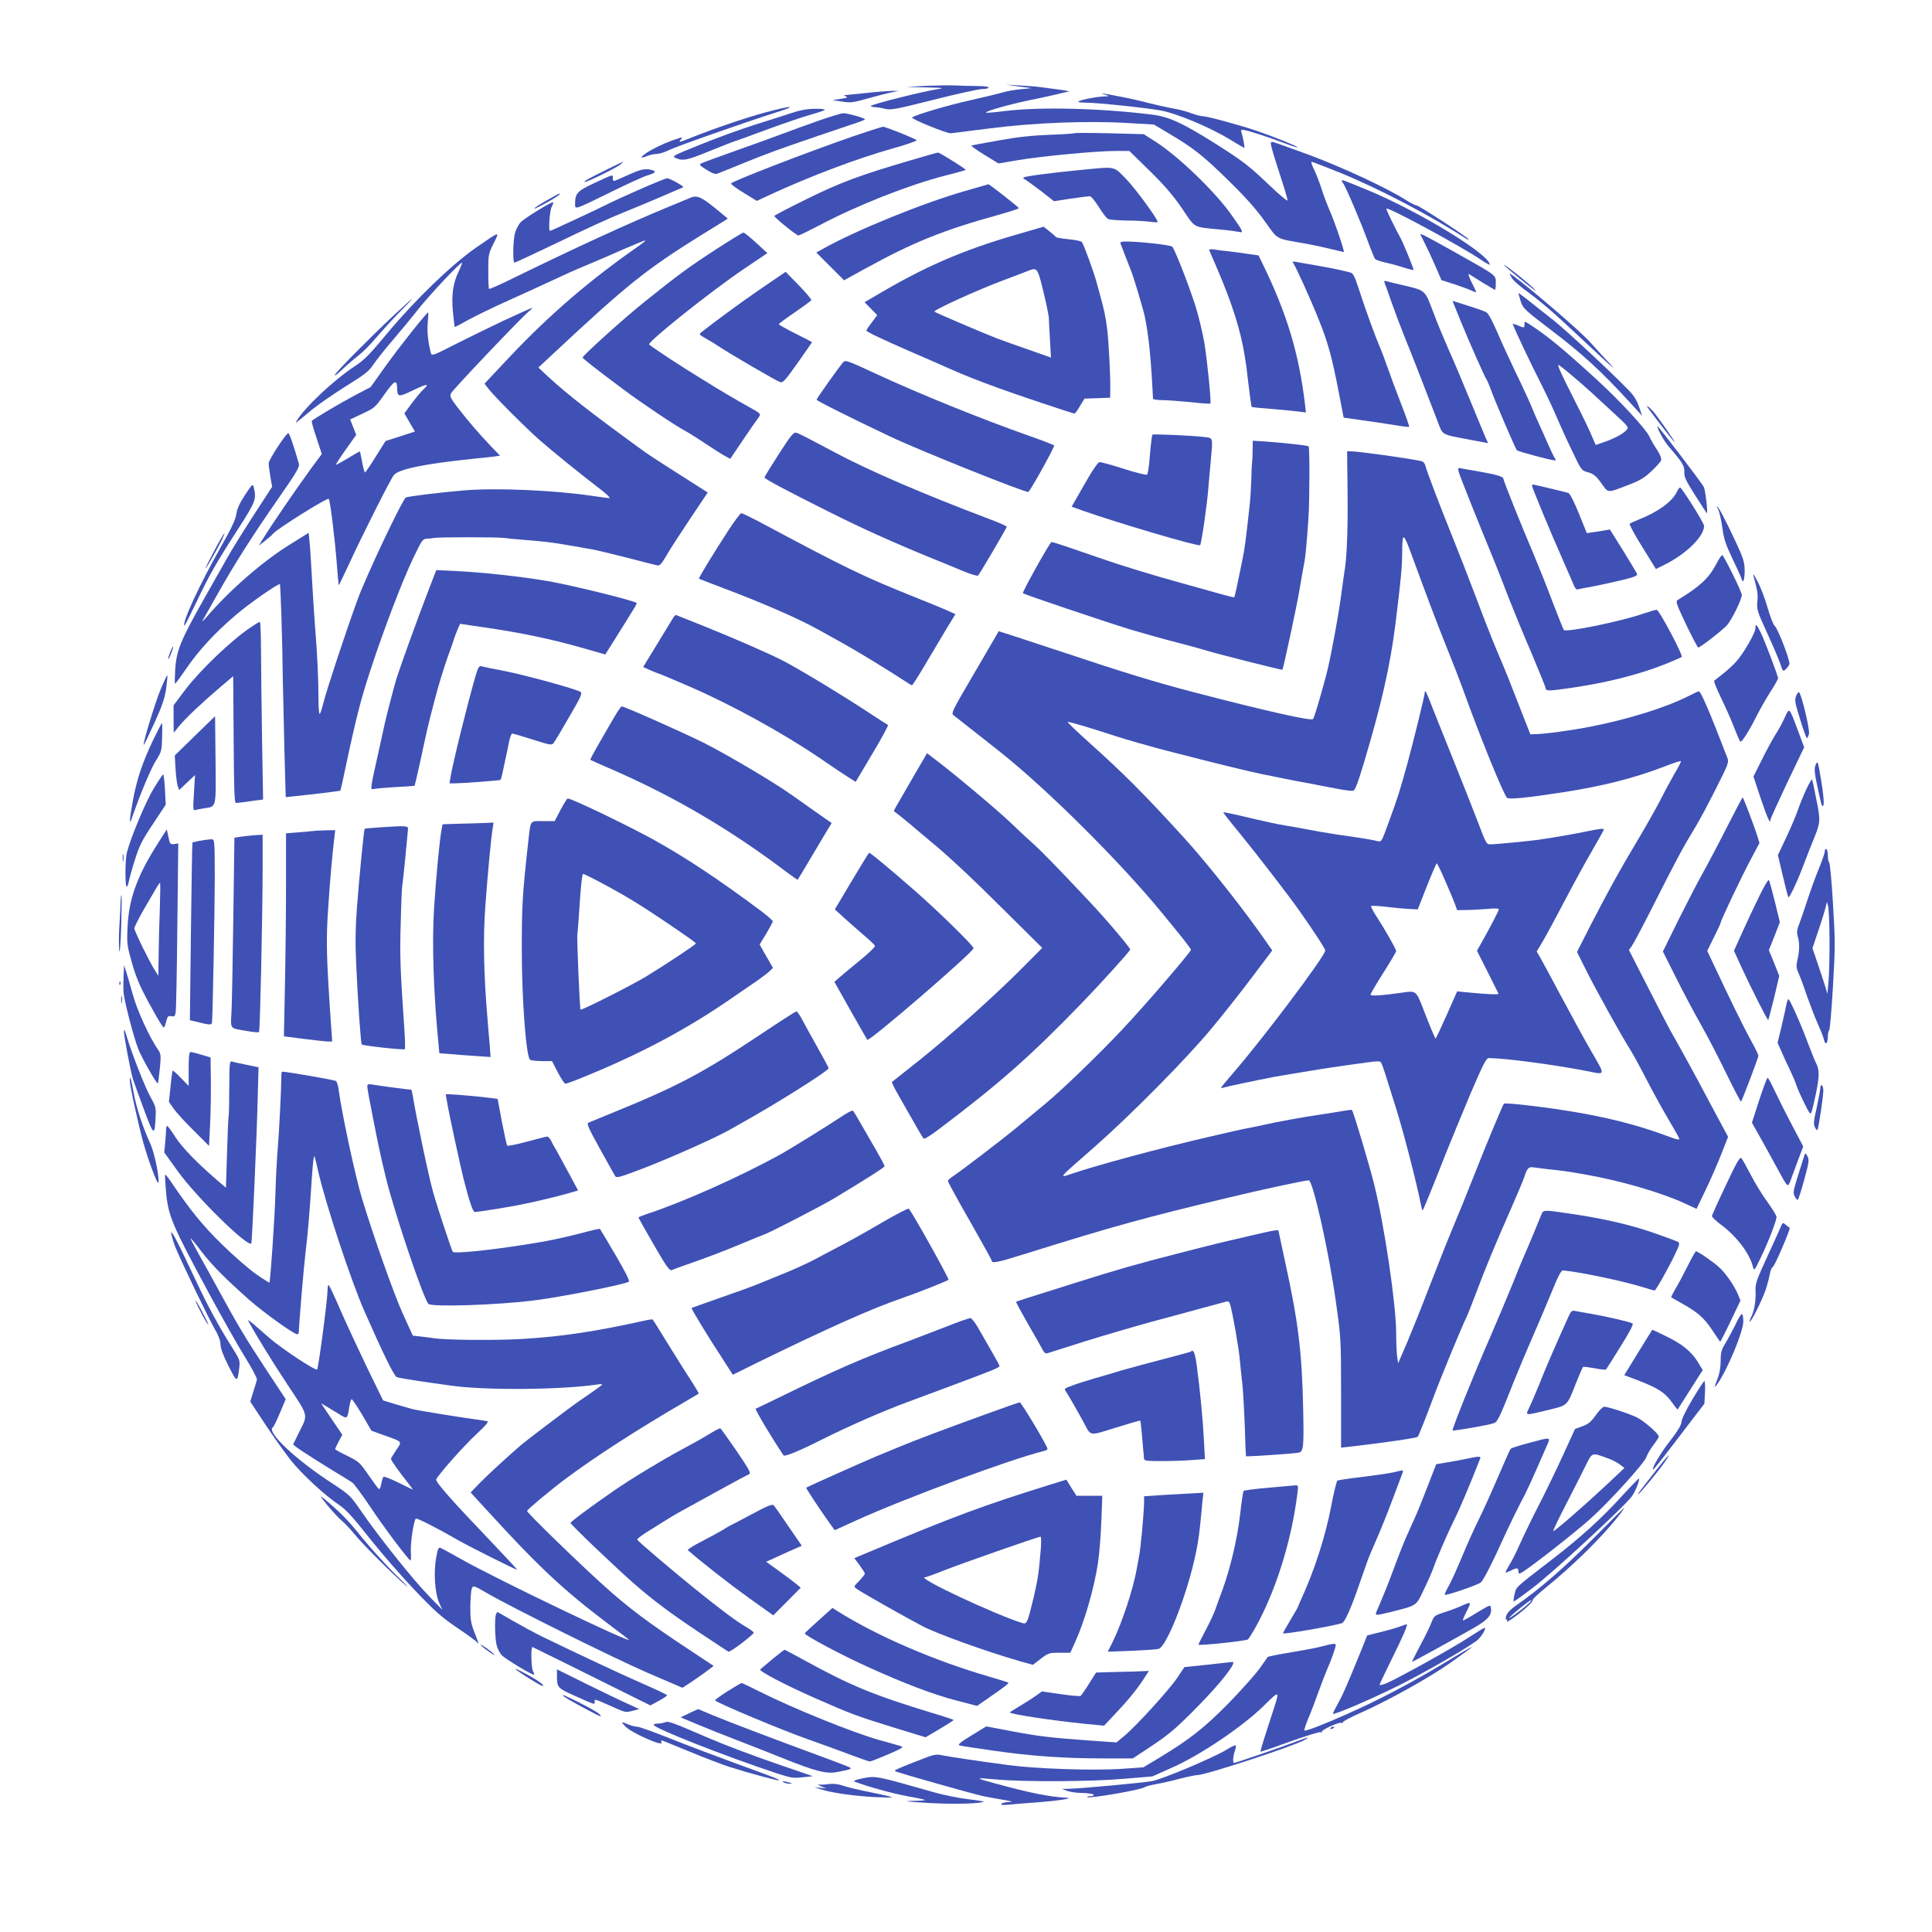 <?xml version="1.0" standalone="no"?>
<!DOCTYPE svg PUBLIC "-//W3C//DTD SVG 20010904//EN"
 "http://www.w3.org/TR/2001/REC-SVG-20010904/DTD/svg10.dtd">
<svg version="1.0" xmlns="http://www.w3.org/2000/svg"
 width="1280pt" height="1280pt" viewBox="0 0 1280 1280"
 preserveAspectRatio="xMidYMid meet">
<g transform="translate(0,1280) scale(0.1,-0.1)"
fill="#3f51b5" stroke="none">
<path d="M6130 12231 l-125 -7 130 -3 c122 -3 126 -4 70 -13 -93 -14 -435
-100 -435 -110 0 -4 12 -8 26 -8 14 0 44 -5 67 -11 39 -9 69 -4 322 60 154 39
299 71 323 71 23 0 42 5 42 10 0 6 -31 10 -73 10 -41 0 -107 2 -148 4 -41 2
-130 0 -199 -3z"/>
<path d="M6750 12227 l85 -11 -70 -7 c-38 -3 -95 -13 -125 -22 -30 -9 -127
-32 -215 -52 -144 -32 -351 -93 -382 -113 -13 -8 231 -108 257 -105 8 1 123
15 255 32 294 38 650 52 915 36 l175 -10 97 -58 c164 -97 225 -145 390 -306
113 -110 184 -189 244 -272 96 -133 66 -116 279 -154 50 -9 124 -25 167 -36
42 -10 79 -19 81 -19 8 0 -65 214 -97 283 -14 33 -37 93 -50 135 -14 43 -36
100 -49 127 -14 28 -22 51 -18 53 4 1 90 -32 191 -73 257 -105 600 -285 828
-433 12 -8 22 -11 22 -8 0 10 -331 226 -347 226 -8 0 -39 16 -69 35 -122 78
-416 215 -641 299 -128 47 -237 86 -243 86 -20 0 -19 -4 81 -314 10 -33 19
-66 19 -74 0 -7 -53 37 -117 98 -144 137 -177 162 -373 286 -206 129 -295 170
-402 184 -343 43 -742 53 -975 25 -69 -9 -128 -14 -130 -11 -9 8 149 53 282
81 72 14 155 33 185 40 30 8 66 16 80 18 14 1 -20 8 -75 15 -55 7 -113 15
-130 17 -16 2 -70 6 -120 9 l-90 5 85 -12z"/>
<path d="M5740 12184 c-69 -7 -132 -13 -140 -14 -10 -1 -9 -4 5 -9 15 -6 6
-10 -35 -16 l-55 -8 64 -10 c58 -9 73 -7 175 22 61 17 131 35 156 40 l45 9
-45 0 c-25 -1 -101 -6 -170 -14z"/>
<path d="M7325 12171 c28 -8 27 -9 -15 -10 -53 -3 -155 -23 -166 -34 -4 -4 17
-7 47 -7 78 0 421 -36 509 -54 101 -20 316 -110 440 -185 55 -34 102 -61 104
-61 5 0 -11 80 -19 103 -5 12 -2 17 8 17 22 0 161 -45 270 -86 49 -19 92 -33
94 -30 5 4 -146 66 -262 106 -106 37 -336 100 -366 100 -13 0 -47 9 -74 19
-28 11 -80 25 -115 31 -36 6 -135 28 -220 50 -132 32 -329 67 -235 41z"/>
<path d="M5070 12055 c-123 -33 -332 -104 -483 -164 -90 -36 -94 -37 -76 -15
12 15 11 16 -11 9 -63 -19 -130 -48 -184 -78 -68 -38 -89 -66 -32 -42 19 8 49
15 66 15 17 0 53 11 81 25 47 24 494 181 698 246 164 51 127 54 -59 4z"/>
<path d="M5240 12050 c-47 -16 -152 -49 -235 -75 -82 -26 -242 -83 -353 -128
-196 -79 -203 -82 -175 -94 48 -21 75 -15 224 46 79 32 155 62 169 66 14 4
113 40 220 80 107 39 233 82 280 95 47 13 89 27 95 32 5 4 -25 8 -65 7 -54 0
-99 -9 -160 -29z"/>
<path d="M5425 12001 c-77 -27 -187 -67 -245 -89 -58 -22 -197 -72 -310 -112
-113 -40 -213 -77 -223 -82 -16 -8 -12 -14 34 -43 39 -24 58 -31 73 -25 12 4
104 42 206 83 154 63 295 112 738 261 17 6 32 13 32 16 0 8 -116 40 -142 40
-13 0 -86 -22 -163 -49z"/>
<path d="M5650 11896 c-313 -108 -803 -298 -807 -312 -1 -5 37 -33 85 -62 l86
-53 86 40 c268 124 575 240 816 308 91 25 161 50 157 54 -13 12 -204 89 -222
89 -9 0 -99 -29 -201 -64z"/>
<path d="M7120 11918 c-3 -3 -77 -8 -166 -11 -113 -4 -213 -15 -335 -37 -96
-17 -178 -32 -183 -34 -6 -1 33 -29 85 -61 l94 -58 130 22 c152 26 521 61 649
61 l88 0 135 -132 c101 -99 155 -163 215 -250 89 -132 69 -121 246 -138 57 -5
115 -13 129 -16 35 -9 31 1 -48 112 -106 151 -347 384 -497 481 l-84 54 -226
6 c-125 3 -229 3 -232 1z"/>
<path d="M6040 11740 c-347 -102 -468 -147 -692 -257 -120 -59 -218 -110 -218
-114 0 -10 147 -129 159 -129 7 0 72 32 145 70 248 131 588 265 826 326 74 19
136 36 138 38 4 5 -173 116 -184 115 -5 0 -83 -22 -174 -49z"/>
<path d="M4025 11679 c-123 -60 -158 -80 -152 -85 6 -6 207 92 237 116 35 28
28 25 -85 -31z"/>
<path d="M7160 11674 c-181 -17 -372 -42 -379 -50 -3 -4 0 -9 7 -11 7 -3 53
-37 104 -75 l91 -71 111 17 c61 9 118 16 126 16 9 0 35 -32 59 -70 24 -39 51
-75 61 -80 10 -6 65 -10 122 -11 57 0 127 -4 156 -8 28 -4 52 -5 52 -2 0 21
-153 229 -212 288 -83 84 -61 80 -298 57z"/>
<path d="M4160 11640 c-47 -21 -88 -39 -92 -39 -5 -1 -8 8 -8 20 0 24 8 27
-127 -36 -108 -50 -123 -67 -123 -137 0 -38 -5 -39 234 78 105 52 214 102 243
111 58 18 65 27 31 37 -43 11 -73 5 -158 -34z"/>
<path d="M4240 11546 c-91 -40 -190 -85 -220 -101 -57 -29 -370 -175 -376
-175 -12 0 -2 135 11 160 9 17 13 30 9 30 -18 0 -193 -108 -216 -134 -15 -17
-32 -51 -38 -78 -12 -60 -13 -188 -1 -188 5 0 139 63 298 139 158 77 344 162
413 189 69 28 179 74 245 102 66 29 131 56 145 62 24 9 23 10 -25 38 -28 16
-57 29 -65 29 -8 0 -89 -33 -180 -73z"/>
<path d="M8890 11602 c0 -5 4 -12 9 -17 14 -15 118 -259 162 -380 22 -60 44
-115 50 -121 5 -6 35 -16 66 -23 32 -7 86 -21 121 -33 35 -11 65 -18 67 -17 4
4 -69 182 -87 214 -30 52 -97 190 -93 193 12 12 495 -250 627 -339 32 -22 58
-36 58 -32 -3 69 -470 353 -810 494 -169 69 -170 70 -170 61z"/>
<path d="M6395 11535 c-274 -78 -723 -260 -938 -381 l-49 -27 92 -92 92 -92
136 75 c322 177 517 256 885 358 75 21 137 41 137 45 0 6 -196 160 -202 158
-2 -1 -70 -20 -153 -44z"/>
<path d="M3623 11473 c-46 -26 -83 -50 -83 -54 0 -9 158 79 166 92 7 12 9 13
-83 -38z"/>
<path d="M4575 11490 c-11 -5 -76 -32 -145 -60 -270 -111 -628 -276 -1065
-490 -66 -32 -122 -56 -125 -54 -3 3 -5 56 -5 118 0 108 1 115 35 183 42 84
47 85 -118 -29 -163 -114 -400 -343 -582 -561 -121 -146 -156 -182 -219 -223
-140 -92 -337 -277 -386 -364 -10 -17 -14 -21 102 76 39 32 139 101 221 153
128 79 156 101 185 145 19 28 76 101 128 161 52 61 130 155 173 210 74 93 273
305 287 305 3 0 -7 -26 -22 -58 -38 -78 -49 -157 -38 -271 5 -52 10 -95 12
-97 1 -2 43 20 92 48 50 27 169 85 265 128 96 43 227 103 291 133 63 30 165
76 225 100 60 25 171 73 248 107 76 33 140 59 142 57 2 -2 -24 -23 -59 -47
-317 -222 -579 -448 -838 -722 l-169 -180 29 -37 c43 -54 232 -244 330 -331
81 -72 274 -229 416 -337 38 -30 61 -53 52 -53 -9 0 -62 7 -116 15 -248 37
-636 54 -846 36 -157 -13 -375 -40 -386 -47 -24 -15 -266 -526 -321 -679 -80
-220 -206 -602 -224 -677 -11 -43 -22 -78 -26 -78 -5 0 -8 46 -8 103 0 128 -9
309 -21 452 -5 61 -14 198 -20 305 -6 107 -13 228 -17 267 l-7 73 -128 -80
c-178 -110 -401 -305 -550 -480 -22 -25 -32 -33 -23 -18 9 15 53 94 99 175
113 200 225 377 399 627 126 181 144 213 138 235 -39 134 -63 201 -70 201 -15
0 -130 -177 -130 -199 0 -12 5 -51 11 -88 l12 -68 -130 -200 c-71 -110 -146
-231 -167 -270 -22 -38 -89 -158 -150 -265 -159 -281 -186 -348 -195 -471 -3
-54 -4 -99 -1 -99 3 1 37 46 75 102 87 125 187 234 328 354 86 74 272 204 291
204 5 0 17 -379 20 -645 2 -110 7 -327 11 -483 l8 -283 61 6 c115 12 299 34
301 37 2 2 22 93 45 203 23 110 59 268 81 350 65 253 249 760 357 988 56 117
63 127 89 128 15 0 37 3 48 5 27 6 421 6 465 0 19 -3 64 -7 100 -10 214 -18
200 -16 485 -66 28 -5 131 -30 230 -55 99 -26 189 -49 200 -51 16 -3 28 10 59
63 21 38 92 147 157 244 l118 176 -187 119 c-103 65 -207 133 -232 151 -352
256 -508 377 -639 498 l-64 60 89 83 c503 470 622 565 994 797 69 42 136 84
149 92 l23 15 -38 31 c-132 111 -163 127 -209 107z"/>
<path d="M6735 11246 c-365 -106 -615 -215 -948 -414 l-59 -34 42 -43 42 -43
-36 -48 c-20 -26 -36 -50 -36 -54 0 -8 107 -59 305 -145 72 -31 180 -78 240
-105 116 -51 179 -76 335 -133 109 -40 488 -167 499 -167 4 0 20 22 36 50 l30
49 85 3 85 3 1 70 c1 78 -11 303 -20 380 -11 88 -21 137 -56 260 -5 17 -13 46
-18 65 -14 53 -83 244 -94 256 -5 7 -45 15 -88 19 -44 4 -82 11 -85 15 -3 5
-22 22 -43 38 l-38 30 -179 -52z m161 -311 c24 -90 53 -222 53 -245 0 -8 3
-70 7 -137 l7 -122 -139 49 c-77 26 -175 62 -219 78 -77 29 -406 170 -414 177
-10 10 291 147 464 211 66 25 136 51 155 59 56 23 62 17 86 -70z"/>
<path d="M4750 11152 c-178 -115 -255 -171 -479 -351 -140 -112 -411 -357
-411 -370 1 -7 93 -79 270 -211 120 -90 350 -244 410 -275 19 -10 80 -48 135
-85 55 -37 114 -74 132 -83 l31 -17 83 123 c45 67 91 133 101 146 21 27 19 30
-32 59 -143 80 -205 117 -355 210 -133 82 -283 180 -334 219 -18 13 401 348
633 505 l150 101 -75 69 c-40 37 -78 67 -84 67 -5 0 -84 -48 -175 -107z"/>
<path d="M9412 11243 c2 -5 15 -30 29 -58 14 -27 45 -93 68 -146 l41 -95 88
-28 c48 -16 99 -35 115 -43 15 -7 27 -11 27 -8 0 3 -14 33 -31 66 -16 34 -24
57 -17 53 7 -4 48 -29 90 -56 43 -26 80 -48 83 -48 3 0 5 20 5 44 0 55 13 45
-271 205 -209 117 -235 130 -227 114z"/>
<path d="M7423 11188 c3 -7 17 -44 32 -83 15 -38 33 -86 41 -105 16 -41 79
-251 88 -295 13 -65 16 -83 26 -160 10 -85 19 -195 25 -310 2 -38 4 -73 4 -77
1 -5 27 -8 59 -9 31 0 116 -6 187 -13 72 -8 132 -12 134 -10 7 7 -20 281 -40
404 -12 69 -39 181 -61 250 -46 142 -135 369 -152 386 -11 11 -219 34 -305 34
-30 0 -42 -4 -38 -12z"/>
<path d="M8013 11139 c3 -8 29 -68 57 -133 95 -222 151 -402 176 -561 4 -27 9
-57 10 -65 2 -8 5 -37 8 -65 11 -96 26 -208 29 -211 2 -2 59 -8 128 -13 68 -6
148 -13 178 -17 l53 -7 -6 54 c-39 330 -118 595 -273 915 l-35 72 -72 10 c-39
6 -96 14 -126 17 -30 3 -73 8 -94 12 -31 4 -38 2 -33 -8z"/>
<path d="M8568 11057 c15 -19 115 -239 170 -377 59 -145 88 -251 132 -481 l32
-166 121 -17 c67 -9 164 -24 215 -32 51 -9 95 -14 98 -12 2 3 -21 70 -52 149
-31 79 -71 187 -89 239 -18 52 -43 118 -55 145 -29 68 -91 236 -135 373 -33
100 -40 113 -64 118 -14 3 -43 10 -63 15 -20 5 -87 18 -150 29 -62 11 -126 22
-142 25 -22 4 -26 2 -18 -8z"/>
<path d="M9965 11043 c17 -19 189 -159 205 -167 17 -9 -25 30 -92 85 -51 42
-127 98 -113 82z"/>
<path d="M5180 10982 c-14 -9 -83 -57 -155 -106 -107 -73 -288 -206 -377 -276
-18 -15 -17 -17 24 -40 24 -13 68 -40 98 -60 67 -45 366 -219 397 -231 20 -7
31 5 118 127 52 74 95 136 95 137 0 1 -49 27 -110 57 -60 30 -109 58 -110 62
0 4 47 39 105 78 58 40 107 76 110 81 3 4 -34 49 -82 98 l-88 90 -25 -17z"/>
<path d="M10014 10962 c9 -18 57 -61 114 -101 53 -38 157 -125 229 -193 73
-68 188 -174 255 -237 69 -64 96 -86 62 -50 -33 35 -96 104 -140 153 -63 71
-396 357 -517 445 -18 13 -18 12 -3 -17z"/>
<path d="M9174 10924 c5 -11 25 -68 46 -129 21 -60 60 -162 85 -225 42 -103
117 -294 217 -555 40 -103 18 -90 220 -129 l117 -22 -16 35 c-9 20 -55 133
-104 251 -48 118 -112 269 -142 335 -29 66 -76 178 -102 249 -56 147 -49 141
-203 177 -48 11 -96 23 -106 26 -15 4 -18 2 -12 -13z"/>
<path d="M10060 10858 c0 -3 7 -27 15 -54 15 -47 23 -55 212 -199 196 -149
325 -268 501 -460 l92 -100 -21 60 c-14 42 -34 74 -67 108 -118 122 -416 399
-502 467 -179 142 -230 182 -230 178z"/>
<path d="M2610 10712 c-164 -154 -378 -370 -391 -395 -6 -12 15 3 47 34 33 31
82 73 109 94 28 21 81 74 118 119 38 44 107 120 155 169 48 48 85 87 82 87 -3
-1 -57 -49 -120 -108z"/>
<path d="M9680 10666 c58 -141 156 -362 169 -381 4 -5 16 -32 26 -60 26 -74
165 -399 175 -408 8 -9 224 -66 249 -67 9 0 10 4 3 13 -5 6 -25 48 -45 92 -19
44 -46 105 -60 135 -14 30 -38 84 -52 120 -15 36 -60 134 -101 218 -41 85 -97
207 -125 273 -33 76 -59 124 -73 131 -11 6 -66 26 -122 43 l-101 32 57 -141z"/>
<path d="M3335 10675 c-99 -47 -246 -119 -327 -160 -127 -66 -147 -73 -152
-58 -19 68 -28 147 -22 205 3 38 5 68 3 68 -10 0 -185 -220 -277 -348 l-105
-147 -96 -50 c-99 -52 -287 -163 -293 -174 -3 -4 11 -54 31 -112 l35 -107 -69
-93 c-101 -138 -273 -390 -324 -474 l-24 -40 41 32 c23 18 47 39 54 48 27 32
359 240 368 230 9 -8 40 -259 53 -425 6 -80 12 -146 13 -147 1 -2 31 59 66
135 90 196 275 563 299 594 32 40 202 75 531 109 58 5 120 13 139 15 l34 5
-60 62 c-74 77 -164 182 -227 265 -41 54 -47 67 -38 86 10 23 472 509 518 545
15 12 23 21 18 21 -5 -1 -90 -39 -189 -85z m-704 -445 c2 -62 7 -63 107 -15
95 45 111 46 66 4 -14 -13 -48 -54 -76 -91 l-49 -67 35 -60 35 -60 -98 -32
-97 -31 -65 -104 c-35 -57 -67 -103 -71 -104 -3 0 -12 32 -19 70 -7 39 -14 70
-15 70 -2 0 -37 -21 -79 -46 -42 -25 -78 -45 -79 -43 -2 2 27 48 65 101 l69
97 -20 51 -20 51 83 39 c79 37 84 42 146 130 65 91 80 98 82 40z"/>
<path d="M10100 10651 c0 -25 -1 -25 -46 -6 -20 8 -34 11 -32 7 24 -59 125
-271 178 -375 37 -73 87 -178 110 -233 23 -54 70 -158 105 -230 62 -130 62
-131 106 -143 36 -10 52 -23 88 -72 49 -68 35 -67 179 -12 74 28 105 46 152
90 32 30 62 63 65 73 4 13 -6 38 -28 72 -20 29 -41 67 -49 85 -20 47 -195 237
-348 377 -231 211 -331 293 -452 371 -27 17 -28 17 -28 -4z m330 -352 c84 -71
114 -99 279 -252 83 -77 83 -78 65 -98 -23 -25 -79 -55 -150 -79 l-52 -18 -33
76 c-18 43 -78 164 -132 270 -66 130 -93 190 -80 184 10 -6 57 -43 103 -83z"/>
<path d="M5587 10401 c-29 -33 -177 -242 -177 -249 0 -7 221 -118 485 -243
203 -96 910 -379 919 -368 32 41 176 303 170 308 -5 4 -76 32 -159 61 -329
116 -744 284 -1042 423 -166 77 -183 83 -196 68z"/>
<path d="M10922 10092 c55 -75 170 -222 173 -222 7 0 -108 164 -143 205 -33
36 -53 48 -30 17z"/>
<path d="M10980 9977 c0 -19 46 -102 78 -138 89 -103 103 -126 101 -166 -2
-32 10 -57 71 -153 40 -63 75 -117 78 -120 9 -10 -9 154 -20 174 -17 32 -308
413 -308 403z"/>
<path d="M5160 9792 c-52 -81 -95 -151 -95 -155 0 -10 132 -80 425 -227 213
-107 423 -202 675 -305 72 -29 170 -69 219 -90 49 -20 92 -33 96 -28 13 14
190 316 190 323 0 4 -48 26 -107 48 -450 170 -806 324 -1033 445 -186 99 -236
125 -255 130 -17 5 -35 -17 -115 -141z"/>
<path d="M7635 9920 c-4 -7 -13 -84 -20 -175 -4 -44 -11 -84 -15 -89 -5 -5
-70 11 -155 38 -80 26 -153 46 -162 44 -8 -2 -40 -46 -70 -98 -30 -52 -68
-118 -84 -146 l-29 -51 73 -26 c229 -81 768 -240 778 -229 9 9 47 275 54 372
4 41 10 122 16 179 15 169 18 158 -43 166 -76 9 -339 21 -343 15z"/>
<path d="M8299 9818 c0 -35 -2 -74 -4 -88 -2 -14 -4 -65 -5 -115 -2 -49 -6
-124 -11 -165 -26 -236 -32 -284 -50 -370 -30 -149 -48 -233 -52 -237 -3 -2
-53 11 -113 28 -60 17 -163 46 -229 64 -184 50 -406 118 -555 170 -263 91
-311 107 -315 103 -21 -21 -194 -333 -188 -338 10 -9 522 -182 713 -241 74
-22 212 -61 305 -85 94 -24 190 -51 215 -59 54 -17 483 -126 486 -122 7 9 97
428 114 532 12 72 25 148 30 170 9 43 18 140 29 305 8 121 8 466 1 473 -6 6
-164 23 -287 32 l-83 5 -1 -62z"/>
<path d="M8928 9528 c3 -242 -6 -446 -22 -523 -2 -11 -9 -63 -16 -115 -17
-141 -76 -462 -104 -565 -44 -164 -79 -280 -87 -289 -12 -14 -311 53 -794 179
-246 64 -449 126 -854 261 -239 79 -434 143 -435 142 -2 -6 -31 -55 -173 -298
-138 -236 -143 -246 -124 -260 39 -30 225 -177 310 -244 313 -249 794 -728
1071 -1066 148 -180 190 -234 190 -243 0 -14 -301 -365 -454 -527 -153 -163
-392 -394 -506 -489 -63 -52 -151 -125 -195 -162 -93 -77 -372 -290 -421 -322
-19 -12 -34 -26 -34 -32 0 -5 65 -125 145 -264 80 -140 145 -258 145 -262 0
-22 37 -14 232 47 572 179 785 238 1348 372 211 51 496 112 521 112 27 0 133
-471 179 -801 34 -238 35 -251 35 -617 l0 -353 55 6 c234 27 447 58 453 66 7
9 60 143 101 254 44 120 192 479 219 532 8 15 37 89 65 163 60 160 126 321
232 560 42 96 83 193 90 215 17 54 28 66 59 61 14 -2 53 -7 86 -11 106 -11
138 -15 255 -36 232 -40 503 -119 658 -190 l82 -38 61 127 c34 70 80 177 104
238 l44 112 -74 138 c-90 170 -175 328 -236 437 -25 45 -58 105 -74 132 -15
28 -83 158 -150 290 l-123 241 19 26 c11 15 82 149 158 300 137 271 184 359
266 493 24 39 83 150 132 247 86 171 89 178 76 210 -118 308 -175 438 -188
438 -3 0 -36 -15 -73 -34 -150 -75 -396 -152 -648 -201 -128 -25 -298 -48
-362 -49 l-33 -1 -55 140 c-30 77 -70 178 -88 225 -19 47 -55 135 -81 195 -26
61 -88 218 -137 350 -50 132 -121 314 -158 405 -79 196 -166 424 -176 463 -4
17 -14 29 -28 32 -100 21 -417 65 -469 65 l-22 0 3 -282z m427 -411 c98 -268
173 -466 232 -612 36 -88 82 -207 103 -265 113 -315 273 -709 295 -726 15 -11
133 0 370 37 262 40 477 95 673 171 57 22 105 38 108 35 3 -3 -16 -40 -42 -83
-25 -44 -68 -123 -95 -177 -28 -54 -96 -175 -153 -270 -123 -206 -194 -336
-311 -563 l-87 -171 62 -124 c66 -132 232 -430 285 -514 18 -27 67 -117 110
-200 42 -82 108 -202 146 -266 37 -63 71 -122 74 -131 5 -13 -12 -10 -83 17
-203 75 -412 128 -679 169 -186 29 -391 51 -399 44 -8 -9 -117 -269 -199 -478
-40 -102 -103 -257 -140 -345 -37 -88 -106 -263 -155 -390 -48 -126 -115 -292
-147 -368 l-60 -139 -7 48 c-3 26 -6 93 -6 150 0 189 -78 717 -146 988 -31
125 -138 484 -147 492 -2 2 -30 -1 -63 -7 -32 -6 -100 -16 -150 -24 -100 -14
-296 -50 -359 -65 -22 -5 -65 -14 -95 -20 -30 -5 -82 -16 -115 -24 -33 -7
-121 -28 -195 -45 -294 -68 -714 -181 -878 -237 -90 -30 -98 -39 148 176 242
213 613 588 775 784 77 92 199 247 272 344 l132 175 -32 46 c-139 203 -394
527 -553 701 -259 285 -401 427 -632 634 -79 71 -141 130 -138 133 4 4 163
-43 311 -92 66 -22 238 -71 350 -100 354 -91 530 -134 632 -155 141 -29 289
-58 353 -69 30 -6 93 -18 140 -27 47 -9 94 -15 104 -13 14 3 30 45 72 184 116
387 174 642 209 920 38 309 44 367 45 490 1 121 9 116 65 -38z"/>
<path d="M9440 8214 c0 -19 -77 -332 -116 -474 -50 -181 -65 -228 -117 -370
-61 -165 -50 -149 -96 -139 -38 8 -96 18 -246 39 -33 5 -86 14 -117 19 -117
22 -174 32 -233 42 -56 9 -112 21 -324 71 -46 10 -85 18 -86 16 -2 -2 48 -66
112 -143 113 -139 314 -399 389 -505 104 -148 174 -255 174 -268 0 -35 -421
-595 -617 -819 -40 -46 -73 -87 -73 -90 0 -3 8 -2 18 2 13 5 222 49 337 71 43
8 333 56 385 63 30 5 113 16 183 26 111 16 130 17 137 5 9 -14 29 -77 100
-305 49 -157 131 -474 160 -617 6 -32 13 -58 15 -58 3 0 64 148 155 380 34 85
107 262 162 393 86 201 105 237 122 237 108 -1 427 -43 639 -84 140 -28 137
-40 35 137 -39 67 -125 226 -193 352 -67 127 -132 246 -143 265 l-21 36 35 58
c19 32 85 153 146 270 61 116 144 268 185 338 40 70 76 133 78 140 4 11 -19 9
-107 -9 -101 -21 -230 -43 -328 -57 -56 -8 -282 -30 -314 -30 -27 -1 -30 3
-85 149 -32 83 -107 274 -168 425 -61 151 -125 312 -143 358 -28 73 -40 96
-40 76z m135 -1250 c28 -64 57 -133 65 -155 l14 -39 61 1 c33 0 95 4 138 7 50
5 77 4 77 -3 0 -9 -61 -126 -121 -232 l-24 -42 70 -138 c38 -76 71 -142 73
-146 4 -8 -71 -5 -214 9 l-60 6 -69 -156 c-38 -86 -71 -156 -74 -156 -3 0 -33
70 -66 155 -68 174 -53 162 -173 146 -122 -17 -192 -21 -192 -11 0 6 38 71 85
145 47 74 85 138 85 144 0 12 -72 139 -127 224 -25 38 -42 71 -39 74 3 4 50 1
103 -5 54 -7 122 -13 152 -14 l54 -3 60 153 c33 83 63 152 66 152 3 0 29 -52
56 -116z"/>
<path d="M9664 9675 c6 -25 117 -303 239 -600 24 -60 66 -166 92 -235 27 -69
92 -229 147 -356 54 -128 98 -237 98 -242 0 -21 18 -21 151 -2 243 34 459 88
639 159 58 23 108 45 112 49 10 10 -150 312 -166 312 -7 0 -46 -11 -87 -25
-153 -53 -513 -126 -528 -109 -4 5 -38 90 -76 189 -37 99 -94 241 -125 315
-77 180 -200 486 -200 499 0 13 -46 27 -155 46 -49 8 -103 18 -119 21 -27 6
-28 5 -22 -21z"/>
<path d="M1624 9522 c-36 -55 -53 -92 -58 -127 -5 -37 -33 -95 -103 -219 -140
-247 -259 -504 -241 -521 2 -2 37 67 78 153 89 187 132 262 279 490 116 181
121 194 102 274 -6 25 -9 22 -57 -50z"/>
<path d="M10150 9582 c0 -12 122 -306 199 -480 38 -86 74 -169 80 -184 6 -15
16 -26 23 -23 7 2 51 11 98 19 47 9 134 28 193 42 89 22 107 29 102 43 -3 8
-45 78 -92 154 l-87 139 -35 -6 c-20 -4 -54 -9 -77 -12 l-41 -6 -53 131 c-31
77 -60 132 -69 135 -31 9 -229 56 -235 56 -3 0 -6 -3 -6 -8z"/>
<path d="M11112 9546 c-30 -67 -122 -135 -252 -187 -30 -12 -59 -25 -63 -29
-4 -4 33 -73 83 -153 l91 -147 62 31 c142 72 257 186 257 255 0 19 -148 254
-159 254 -4 0 -13 -11 -19 -24z"/>
<path d="M11384 9424 c8 -17 20 -71 27 -120 10 -74 21 -109 70 -212 33 -68 59
-127 59 -132 0 -6 4 -10 9 -10 4 0 9 27 10 60 1 44 -5 75 -24 121 -42 99 -132
282 -150 304 -15 19 -15 18 -1 -11z"/>
<path d="M4827 9288 c-101 -155 -200 -318 -196 -322 2 -2 77 -30 165 -64 253
-95 493 -200 619 -270 39 -21 117 -65 175 -97 92 -51 304 -181 411 -251 19
-13 38 -24 41 -24 4 0 46 66 94 148 48 81 111 187 140 235 l54 88 -58 26 c-31
14 -113 48 -182 75 -377 151 -466 194 -1071 517 -54 28 -102 51 -108 51 -6 0
-44 -51 -84 -112z"/>
<path d="M1421 9154 c-34 -64 -61 -118 -59 -119 2 -2 32 48 67 111 35 63 61
117 58 120 -2 3 -32 -47 -66 -112z"/>
<path d="M11370 9062 c-48 -92 -108 -148 -255 -237 -15 -9 -8 -28 56 -163 40
-83 76 -152 80 -152 14 0 164 117 192 149 33 40 97 170 97 200 0 18 -110 243
-129 263 -3 4 -22 -23 -41 -60z"/>
<path d="M2881 8999 c-5 -13 -31 -82 -59 -154 -53 -137 -168 -455 -195 -540
-16 -53 -64 -236 -77 -295 -4 -19 -24 -109 -44 -200 -21 -90 -40 -182 -43
-203 -5 -38 -5 -39 23 -33 16 3 81 8 144 12 63 3 116 7 117 8 1 1 16 67 34
146 52 242 56 260 99 423 22 87 61 213 85 281 25 68 45 126 45 129 0 3 9 25
19 50 l19 44 163 -24 c230 -33 437 -76 631 -131 l168 -48 38 60 c21 34 58 93
82 131 24 39 54 87 67 108 14 22 23 40 21 42 -17 16 -436 119 -588 145 -176
30 -430 58 -597 66 l-142 7 -10 -24z"/>
<path d="M11616 8990 c28 -104 32 -127 27 -175 -5 -51 -2 -63 64 -207 39 -84
78 -177 88 -206 16 -51 18 -53 36 -36 10 9 21 24 24 34 7 21 -76 236 -97 253
-9 7 -30 61 -47 120 -17 60 -47 139 -67 175 -19 37 -31 56 -28 42z"/>
<path d="M4460 8707 c-7 -12 -55 -90 -106 -174 l-93 -152 46 -21 c25 -11 48
-20 50 -20 4 0 78 -31 208 -87 284 -123 623 -310 870 -478 66 -46 146 -99 177
-119 l57 -36 111 187 c62 103 108 189 103 190 -4 2 -60 37 -123 79 -185 122
-470 294 -575 348 -103 52 -326 149 -510 223 -104 41 -192 77 -195 78 -4 2
-12 -6 -20 -18z"/>
<path d="M1660 8643 c-125 -83 -333 -282 -432 -412 l-78 -104 0 -91 1 -91 32
40 c40 51 157 161 272 259 l90 76 3 -420 c2 -326 5 -420 15 -420 6 0 50 5 96
12 l84 11 -7 411 c-3 226 -7 491 -7 589 0 97 -4 177 -7 177 -4 0 -32 -16 -62
-37z"/>
<path d="M11630 8637 c0 -30 -79 -167 -127 -220 -20 -23 -60 -59 -88 -81 -27
-21 -53 -42 -58 -46 -4 -3 16 -53 44 -111 28 -57 67 -144 86 -194 19 -49 38
-94 43 -98 8 -9 59 70 113 179 20 39 58 106 86 150 28 43 51 84 51 90 0 17
-90 254 -116 306 -27 54 -34 59 -34 25z"/>
<path d="M1127 8478 c-9 -23 -15 -43 -13 -45 2 -2 11 15 20 38 9 23 15 43 13
45 -2 2 -11 -15 -20 -38z"/>
<path d="M3151 8323 c-50 -171 -149 -570 -166 -670 l-7 -43 34 0 c59 1 300 19
304 23 3 2 12 37 20 78 9 41 18 83 20 94 3 11 10 46 16 78 6 31 16 57 22 57 6
0 67 -18 136 -40 117 -37 126 -39 138 -22 8 9 54 87 103 172 77 132 88 156 75
166 -25 18 -361 110 -506 139 -74 14 -143 28 -152 31 -13 4 -21 -9 -37 -63z"/>
<path d="M1062 8227 c-37 -90 -117 -355 -110 -362 2 -2 33 63 70 143 53 117
69 164 79 230 6 46 10 85 7 87 -2 3 -23 -42 -46 -98z"/>
<path d="M11900 8190 c-11 -28 -9 -43 26 -155 21 -69 41 -125 45 -125 4 0 10
13 14 29 6 28 -48 255 -65 274 -4 4 -13 -6 -20 -23z"/>
<path d="M4069 8048 c-23 -40 -69 -119 -102 -176 -33 -57 -58 -104 -56 -106 2
-2 78 -36 169 -75 401 -177 764 -391 1132 -669 38 -29 71 -52 73 -50 2 2 45
73 95 158 51 85 100 169 111 186 l19 31 -113 79 c-61 43 -132 93 -157 111
-117 83 -425 265 -580 343 -135 67 -524 240 -541 240 -5 0 -27 -33 -50 -72z"/>
<path d="M11824 8045 c-15 -33 -43 -85 -63 -115 -19 -30 -59 -104 -89 -165
l-55 -110 49 -147 c43 -128 64 -174 64 -138 0 6 50 116 111 245 l112 234 -42
113 c-59 157 -55 153 -87 83z"/>
<path d="M1291 7925 l-133 -130 5 -90 c3 -49 10 -101 15 -114 l9 -25 53 50 52
49 -7 -119 c-7 -104 -6 -118 7 -113 9 3 36 8 61 12 82 13 78 -6 75 320 l-3
290 -134 -130z"/>
<path d="M1015 7898 c-72 -151 -109 -263 -134 -399 -23 -124 -26 -174 -9 -124
52 152 127 332 160 384 39 62 40 68 42 158 2 51 1 93 -1 93 -2 0 -28 -51 -58
-112z"/>
<path d="M6117 7767 c-14 -23 -34 -58 -45 -77 -11 -19 -50 -86 -86 -149 -37
-62 -66 -114 -64 -115 15 -10 111 -88 143 -116 22 -19 65 -55 95 -80 121 -99
277 -245 505 -472 l240 -238 -125 -126 c-181 -183 -489 -459 -690 -619 -96
-76 -177 -140 -179 -142 -5 -3 10 -35 50 -104 14 -25 37 -65 51 -90 82 -144
100 -175 108 -182 4 -5 49 22 98 60 403 304 606 483 944 832 124 128 320 344
326 360 3 9 -166 208 -273 321 -221 235 -314 330 -374 384 -36 32 -102 93
-146 136 -90 86 -394 341 -517 432 l-36 28 -25 -43z"/>
<path d="M12030 7735 c-13 -31 -10 -54 27 -220 13 -57 17 -66 24 -48 5 14 -1
75 -15 160 -21 130 -24 136 -36 108z"/>
<path d="M1019 7577 c-52 -85 -150 -318 -178 -424 -13 -47 -13 -236 -1 -228 4
3 11 20 14 39 4 19 22 84 41 143 29 92 48 129 119 235 l84 127 -5 100 c-3 56
-9 101 -12 101 -3 -1 -31 -42 -62 -93z"/>
<path d="M11967 7570 c-19 -41 -44 -102 -55 -135 -11 -33 -45 -114 -76 -180
l-57 -120 32 -135 c17 -74 34 -139 37 -144 6 -11 63 110 107 229 19 50 47 122
63 160 43 105 44 122 16 257 -13 68 -26 128 -28 133 -2 6 -20 -24 -39 -65z"/>
<path d="M11443 7323 c-55 -109 -128 -247 -162 -308 -34 -60 -107 -202 -163
-314 l-101 -205 88 -175 c48 -97 123 -237 165 -311 42 -74 118 -220 168 -324
51 -104 94 -187 97 -184 7 7 115 291 115 304 0 6 -23 54 -52 105 -47 86 -142
280 -246 502 l-41 87 44 90 c25 49 45 93 45 97 0 14 134 296 196 413 l61 115
-17 55 c-17 54 -88 242 -94 247 -2 2 -48 -86 -103 -194z"/>
<path d="M3714 7435 l-39 -75 -77 0 c-90 0 -81 11 -98 -135 -39 -353 -43 -420
-43 -715 0 -335 29 -715 55 -731 7 -5 43 -9 79 -9 l66 0 39 -75 c21 -41 44
-75 50 -75 6 0 49 15 95 34 389 157 694 318 994 524 61 42 139 96 175 120 36
25 75 55 88 67 l23 22 -19 34 c-11 19 -31 54 -45 78 l-24 44 44 72 c23 40 43
76 43 81 0 5 -33 34 -72 64 -290 217 -513 364 -729 483 -178 97 -532 267 -558
267 -4 0 -25 -34 -47 -75z m260 -479 c164 -87 262 -147 411 -247 194 -132 224
-153 225 -160 0 -7 -194 -136 -330 -219 -94 -57 -428 -226 -434 -219 -5 5 -25
475 -21 497 2 9 9 104 16 210 7 110 16 192 22 192 5 0 55 -24 111 -54z"/>
<path d="M3054 7343 l-122 -4 -6 -32 c-12 -57 -37 -316 -50 -519 -15 -235 -4
-572 30 -914 l5 -52 67 -5 c37 -4 113 -9 170 -13 l102 -7 -5 74 c-4 41 -11
126 -16 189 -24 284 -29 521 -14 730 15 207 39 468 50 528 l5 32 -47 -2 c-27
-1 -103 -4 -169 -5z"/>
<path d="M2537 7320 c-64 -4 -119 -9 -121 -11 -5 -6 -35 -311 -51 -519 -10
-138 -12 -234 -5 -380 11 -244 30 -523 37 -530 8 -8 278 -38 285 -31 3 3 2 62
-3 131 -27 393 -31 490 -24 708 3 129 8 239 10 245 2 7 11 89 20 182 9 94 17
179 18 190 2 24 -5 25 -166 15z"/>
<path d="M1051 7220 c-142 -220 -198 -376 -206 -565 -5 -109 -3 -121 30 -237
26 -92 53 -154 107 -255 40 -73 80 -143 90 -155 16 -22 16 -22 28 21 10 38 14
43 35 38 21 -3 25 0 29 27 3 17 8 275 11 574 l6 544 -27 -4 c-26 -3 -29 0 -38
47 l-11 50 -54 -85z m8 -437 c-4 -93 -7 -231 -8 -308 l-2 -140 -25 40 c-36 57
-134 257 -134 275 0 8 29 65 63 125 91 157 101 175 107 175 3 0 2 -75 -1 -167z"/>
<path d="M2070 7294 c-14 -2 -59 -6 -100 -9 l-75 -6 0 -327 c0 -180 -3 -482
-7 -672 l-7 -346 132 -17 c72 -9 145 -17 160 -17 l28 0 -6 83 c-33 477 -36
585 -20 809 13 200 26 341 41 466 l5 42 -63 -1 c-35 -1 -74 -3 -88 -5z"/>
<path d="M1650 7263 c-19 -2 -49 -5 -66 -8 l-31 -5 -7 -518 c-4 -284 -9 -567
-12 -629 -6 -127 -17 -113 104 -134 39 -7 75 -10 78 -7 7 7 23 748 24 1066 l0
242 -27 -2 c-16 0 -44 -3 -63 -5z"/>
<path d="M1321 7229 c-24 -5 -45 -10 -46 -11 -2 -2 -6 -267 -10 -590 l-7 -587
38 -9 c86 -22 104 -24 108 -10 5 14 19 777 19 963 -1 271 0 255 -30 254 -16
-1 -48 -5 -72 -10z"/>
<path d="M12090 7161 c0 -12 -18 -64 -40 -117 -22 -53 -55 -144 -74 -203 -19
-58 -43 -129 -54 -158 -17 -41 -19 -58 -12 -85 13 -44 13 -96 -1 -155 -10 -43
-9 -55 9 -96 12 -26 37 -95 57 -155 21 -59 52 -139 70 -179 18 -39 36 -86 40
-104 9 -38 25 -21 25 26 0 17 4 35 9 40 5 6 16 137 25 291 15 258 15 304 0
545 -8 145 -20 268 -25 274 -5 5 -9 26 -9 46 0 21 -4 41 -10 44 -5 3 -10 -3
-10 -14z m31 -581 c1 -102 -2 -225 -6 -275 l-8 -90 -13 45 c-8 25 -30 93 -50
152 l-36 106 46 137 c25 75 46 146 47 158 1 15 4 10 10 -13 5 -19 10 -118 10
-220z"/>
<path d="M813 7115 c0 -22 2 -30 4 -17 2 12 2 30 0 40 -3 9 -5 -1 -4 -23z"/>
<path d="M5643 6963 l-112 -188 67 -61 c37 -33 96 -85 131 -115 35 -30 66 -59
68 -66 2 -6 -40 -47 -94 -91 -54 -44 -115 -95 -136 -113 l-39 -34 107 -190
c59 -104 109 -192 111 -194 13 -14 704 582 704 607 0 16 -229 240 -380 373
-180 157 -302 259 -312 259 -2 0 -54 -84 -115 -187z"/>
<path d="M11656 6863 c-32 -65 -83 -173 -113 -240 l-55 -122 47 -103 c67 -146
176 -361 180 -356 2 2 19 68 39 148 l34 144 -34 86 -35 85 37 92 36 93 -32
132 c-18 73 -36 139 -40 146 -4 8 -29 -33 -64 -105z"/>
<path d="M799 6829 c0 -24 -4 -97 -8 -162 -4 -64 -4 -139 -1 -165 3 -27 9 39
13 157 3 113 4 207 2 210 -3 2 -5 -16 -6 -40z"/>
<path d="M819 6340 c-2 -36 -2 -85 -1 -110 4 -57 65 -294 98 -380 26 -64 123
-235 130 -227 2 2 8 46 13 98 8 83 7 97 -9 120 -58 83 -141 263 -170 369 -17
63 -38 133 -45 155 l-13 40 -3 -65z"/>
<path d="M791 6284 c0 -11 3 -14 6 -6 3 7 2 16 -1 19 -3 4 -6 -2 -5 -13z"/>
<path d="M803 6175 c0 -22 2 -30 4 -17 2 12 2 30 0 40 -3 9 -5 -1 -4 -23z"/>
<path d="M11836 6148 c-3 -18 -18 -83 -32 -145 l-27 -112 28 -63 c15 -35 40
-88 55 -119 15 -31 33 -73 40 -95 14 -44 77 -174 90 -188 10 -10 13 1 40 124
24 114 25 161 4 202 -9 17 -34 79 -56 137 -45 123 -120 290 -129 291 -4 0 -9
-15 -13 -32z"/>
<path d="M5038 5946 c-389 -259 -550 -344 -1008 -530 -63 -26 -122 -50 -131
-54 -14 -6 -1 -34 75 -172 50 -91 96 -172 101 -181 9 -15 28 -10 175 46 167
63 483 203 575 255 28 15 66 37 85 48 228 126 580 348 580 365 0 4 -35 69 -78
145 -42 75 -88 158 -102 185 -14 26 -29 47 -35 46 -5 -1 -112 -69 -237 -153z"/>
<path d="M821 5969 c-1 -29 44 -267 60 -319 6 -19 39 -109 72 -199 66 -178 72
-182 78 -49 3 57 0 70 -33 128 -37 66 -127 295 -159 405 -11 37 -18 50 -18 34z"/>
<path d="M1250 5718 l0 -113 -51 53 c-28 29 -53 51 -55 49 -2 -2 -9 -49 -14
-105 l-11 -102 30 -43 c16 -24 76 -90 133 -146 l103 -103 7 143 c4 79 6 211 5
293 l-2 150 -60 18 c-33 10 -66 18 -72 18 -10 0 -13 -29 -13 -112z"/>
<path d="M1519 5598 c0 -95 -2 -182 -4 -193 -3 -11 -7 -122 -11 -247 l-7 -227
-61 52 c-130 112 -226 211 -273 282 -26 41 -51 75 -55 75 -5 0 -8 -13 -8 -29
0 -15 -3 -55 -6 -87 l-6 -59 90 -125 c123 -171 463 -505 487 -478 5 5 37 723
42 955 l6 212 -24 5 c-113 23 -136 28 -151 33 -17 4 -18 -9 -19 -169z"/>
<path d="M1864 5668 c0 -71 -15 -379 -24 -478 -5 -58 -12 -188 -15 -290 -4
-160 -34 -590 -40 -598 -1 -1 -40 23 -86 55 -46 31 -148 120 -227 197 -132
130 -208 223 -341 419 -18 27 -35 47 -37 44 -2 -2 1 -53 6 -113 15 -161 38
-216 288 -679 80 -148 184 -333 231 -409 47 -76 85 -146 83 -155 -1 -9 -12
-46 -24 -82 l-20 -65 99 -150 c54 -82 131 -189 170 -239 74 -93 227 -234 323
-298 41 -27 92 -83 195 -214 77 -97 212 -253 300 -345 135 -142 179 -181 280
-250 66 -44 126 -88 133 -96 18 -23 15 -13 -15 64 -23 59 -27 83 -27 169 1 55
5 110 10 121 9 21 11 21 99 -30 173 -100 842 -432 1068 -530 l228 -98 57 37
c31 21 78 53 104 73 l46 35 -181 120 c-244 161 -381 263 -539 405 -166 149
-520 492 -516 502 6 13 153 136 253 211 198 148 477 328 805 519 41 24 77 45
79 47 2 1 -23 44 -56 95 -34 51 -102 161 -153 243 -51 83 -94 152 -96 153 -1
2 -27 -1 -56 -8 -325 -72 -544 -105 -808 -121 -174 -10 -501 -8 -585 5 -16 3
-55 7 -85 11 l-55 6 -67 147 c-60 133 -190 501 -268 756 -44 143 -135 567
-156 723 -3 29 -12 56 -18 61 -9 7 -332 63 -357 62 -3 0 -5 -15 -5 -32z m244
-628 c48 -211 218 -728 308 -931 122 -277 196 -428 213 -433 24 -8 196 -34
366 -57 227 -31 713 -27 953 7 23 4 42 4 42 1 0 -2 -32 -26 -71 -53 -39 -27
-81 -56 -93 -64 -49 -34 -334 -250 -371 -281 -88 -76 -214 -191 -274 -252
l-63 -65 122 -133 c331 -362 493 -513 785 -734 72 -54 135 -102 140 -107 42
-40 -882 403 -1111 533 -67 38 -128 71 -136 74 -13 5 -18 -7 -28 -63 -18 -97
-9 -234 18 -297 l22 -50 -92 95 c-103 106 -321 379 -441 552 -76 111 -79 113
-200 193 -243 158 -435 341 -389 369 5 3 26 46 47 96 l38 90 -130 197 c-137
208 -193 302 -313 523 -40 74 -100 182 -132 239 -32 57 -57 105 -55 107 1 2
33 -36 69 -84 72 -94 154 -177 317 -322 99 -87 298 -230 321 -230 5 0 10 8 10
18 1 52 32 423 44 522 14 111 27 261 42 495 4 61 9 113 10 118 1 4 2 13 4 20
2 17 7 3 28 -93z"/>
<path d="M2170 4250 c0 -60 -60 -513 -69 -523 -10 -11 -240 141 -320 212 -140
123 -145 126 -132 103 46 -86 156 -265 260 -422 138 -208 133 -188 71 -312
l-38 -78 26 -21 c26 -20 179 -117 292 -185 30 -18 64 -39 75 -47 11 -8 65 -81
120 -163 91 -137 253 -352 265 -353 3 -1 4 27 2 61 -3 58 19 203 33 217 6 6
151 -68 280 -143 69 -40 381 -196 391 -196 3 0 -75 84 -174 188 -257 269 -362
387 -362 409 0 18 186 228 272 307 54 49 77 77 67 80 -8 2 -54 9 -104 16 -90
12 -367 57 -395 65 -8 2 -55 16 -104 30 l-88 27 -103 211 c-56 117 -135 286
-175 377 -39 91 -76 169 -81 175 -5 5 -9 -8 -9 -35z m230 -824 l61 -105 86
-31 c123 -44 118 -38 78 -97 -19 -29 -35 -55 -35 -58 0 -10 58 -91 107 -152
25 -31 41 -54 37 -52 -5 2 -48 23 -96 47 -49 24 -92 41 -97 38 -4 -3 -11 -24
-15 -46 -3 -23 -11 -38 -16 -35 -5 3 -36 45 -69 93 -57 83 -64 89 -141 127
-44 21 -80 41 -80 45 1 3 11 25 24 50 l24 44 -71 105 -70 104 39 -23 c22 -13
59 -36 84 -51 51 -32 52 -31 65 55 4 25 11 46 15 46 4 0 36 -47 70 -104z"/>
<path d="M860 5640 c0 -34 61 -311 92 -419 32 -113 89 -264 96 -257 13 13 -23
194 -50 254 -54 118 -95 244 -113 345 -17 93 -25 119 -25 77z"/>
<path d="M11655 5511 l-48 -149 83 -148 c45 -82 96 -174 112 -204 42 -76 44
-77 62 -28 9 23 31 83 49 133 l34 89 -74 141 c-41 77 -92 179 -115 228 -22 48
-44 87 -47 87 -4 0 -29 -67 -56 -149z"/>
<path d="M2437 5614 c-7 -7 -6 -14 29 -194 39 -201 55 -277 91 -424 56 -231
251 -808 282 -835 26 -21 447 -8 696 23 173 21 598 105 631 124 8 5 -23 66
-88 177 -55 94 -101 171 -103 173 -2 2 -29 -3 -62 -12 -197 -51 -278 -68 -453
-95 -241 -37 -448 -57 -460 -45 -7 8 -101 291 -130 394 -28 96 -110 487 -135
638 -4 23 -8 42 -10 42 -13 0 -244 31 -261 35 -12 2 -24 2 -27 -1z"/>
<path d="M12060 5588 c-1 -13 -12 -70 -24 -128 -21 -90 -22 -108 -11 -130 10
-19 15 -21 18 -10 9 29 37 219 37 255 0 38 -20 50 -20 13z"/>
<path d="M2962 5498 c14 -83 86 -414 108 -503 39 -154 63 -225 76 -225 17 0
189 27 289 46 90 17 251 55 337 80 l58 17 -57 106 c-31 58 -68 126 -82 151
-15 25 -33 57 -40 73 -8 15 -19 27 -25 27 -6 0 -67 -16 -136 -34 -69 -19 -127
-30 -130 -26 -3 5 -19 77 -35 159 l-28 150 -41 6 c-67 9 -246 25 -276 25 l-27
0 9 -52z"/>
<path d="M5595 5415 c-128 -84 -358 -227 -435 -269 -264 -145 -641 -313 -877
-390 -29 -10 -53 -20 -53 -22 0 -3 46 -84 101 -180 80 -139 105 -174 118 -169
9 4 52 20 96 35 144 50 268 98 380 145 61 26 124 51 140 57 44 16 379 189 462
239 232 140 333 205 333 212 0 8 -19 43 -67 127 -12 19 -46 80 -78 135 -31 55
-60 103 -63 106 -4 4 -29 -8 -57 -26z"/>
<path d="M11956 5150 c-3 -8 -22 -68 -42 -133 -33 -104 -36 -120 -24 -142 7
-14 16 -25 20 -25 4 0 23 59 43 132 32 117 34 134 22 157 -10 20 -15 22 -19
11z"/>
<path d="M11435 4949 c-50 -105 -91 -197 -93 -204 -2 -7 25 -33 60 -59 104
-77 191 -192 212 -280 7 -28 10 -25 53 65 50 104 103 242 103 266 0 9 -27 54
-60 99 -34 46 -83 127 -111 181 -28 54 -56 104 -62 110 -10 10 -31 -27 -102
-178z"/>
<path d="M5855 4707 c-88 -52 -209 -120 -270 -152 -60 -31 -146 -77 -191 -101
-45 -24 -144 -69 -220 -99 -76 -31 -152 -62 -169 -69 -16 -7 -118 -44 -225
-81 -107 -38 -196 -69 -198 -71 -4 -3 102 -179 198 -325 l75 -117 166 82 c462
226 753 356 954 425 107 37 298 113 309 122 6 6 -238 444 -263 471 -4 4 -78
-34 -166 -85z"/>
<path d="M10210 4748 c-22 -55 -91 -221 -111 -265 -11 -24 -46 -109 -78 -190
-33 -82 -101 -242 -151 -358 -107 -244 -252 -606 -246 -612 5 -5 243 36 273
48 25 9 38 37 129 267 36 90 93 225 126 300 33 75 89 207 124 292 50 122 67
155 81 153 109 -10 395 -70 518 -108 44 -14 83 -25 87 -25 8 0 87 139 135 239
29 59 33 75 22 82 -8 5 -66 27 -129 49 -178 64 -354 105 -593 140 -176 26
-172 26 -187 -12z"/>
<path d="M11799 4674 c-7 -16 -47 -106 -91 -201 -71 -154 -79 -178 -77 -225 3
-64 -8 -133 -28 -171 -8 -16 -12 -31 -10 -33 7 -7 83 145 105 211 11 33 23 79
27 102 4 24 13 47 22 51 12 7 118 254 110 257 -1 0 -12 9 -24 19 -22 18 -22
18 -34 -10z"/>
<path d="M1135 4625 c4 -22 17 -65 30 -95 47 -112 217 -464 255 -530 27 -46
40 -81 41 -107 0 -25 17 -72 53 -143 57 -112 59 -112 71 -13 6 50 5 53 -56
150 -78 123 -159 273 -231 428 -126 269 -170 352 -163 310z"/>
<path d="M8380 4635 c-30 -7 -89 -20 -130 -30 -156 -36 -192 -44 -440 -108
-277 -71 -404 -107 -695 -199 -357 -112 -380 -120 -383 -123 -2 -2 34 -68 79
-147 46 -78 89 -156 97 -171 9 -18 19 -26 30 -23 10 3 123 39 252 80 129 40
327 98 440 129 113 30 266 72 340 92 74 20 144 39 156 42 19 4 22 -3 39 -84 9
-48 19 -98 21 -111 18 -107 24 -146 29 -202 3 -36 11 -103 16 -150 5 -47 12
-173 16 -280 3 -107 7 -196 8 -198 3 -4 326 18 350 24 31 8 34 37 29 284 -8
388 -33 587 -124 1000 -22 101 -40 185 -40 187 0 6 -34 1 -90 -12z"/>
<path d="M11181 4412 c-27 -54 -63 -122 -81 -151 -17 -30 -30 -55 -28 -56 2
-1 30 -18 63 -36 110 -61 153 -98 206 -177 28 -42 53 -79 55 -81 2 -2 33 58
69 134 l66 138 -15 38 c-23 56 -79 139 -123 180 -34 33 -144 109 -157 109 -3
0 -28 -44 -55 -98z"/>
<path d="M1296 4181 c8 -29 84 -170 84 -156 0 6 -21 48 -46 95 -25 47 -42 74
-38 61z"/>
<path d="M10392 4078 c-91 -202 -152 -342 -193 -447 -28 -68 -59 -141 -70
-162 -24 -49 -26 -48 130 -10 131 32 122 23 187 189 20 50 39 94 43 96 3 2 37
-2 76 -9 38 -8 72 -11 75 -8 3 2 46 71 96 151 61 98 88 149 80 154 -17 10
-168 45 -271 63 -49 8 -100 18 -112 20 -18 4 -25 -2 -41 -37z"/>
<path d="M11504 4037 c-16 -34 -46 -90 -66 -125 -34 -55 -38 -70 -38 -127 0
-41 -7 -84 -20 -117 -25 -66 -25 -70 1 -33 68 100 169 345 169 410 0 24 -4 46
-8 49 -5 3 -22 -23 -38 -57z"/>
<path d="M6270 4011 c-80 -31 -192 -74 -250 -96 -295 -108 -496 -196 -859
-374 -79 -39 -149 -72 -154 -74 -8 -2 102 -187 184 -309 7 -11 102 28 251 103
184 92 398 186 568 249 85 32 200 75 255 95 314 117 360 135 357 146 -2 6 -28
55 -59 108 -31 53 -70 121 -87 151 -18 30 -38 56 -46 57 -8 1 -80 -24 -160
-56z"/>
<path d="M10853 3839 l-92 -150 27 -10 c188 -69 237 -98 290 -171 19 -27 35
-48 37 -46 1 2 39 61 84 132 l82 129 -34 56 c-42 68 -106 119 -215 171 -45 22
-83 40 -85 40 -1 -1 -43 -68 -94 -151z"/>
<path d="M7889 3845 c-3 -2 -83 -24 -179 -49 -96 -25 -220 -58 -275 -74 -55
-17 -140 -42 -190 -56 -49 -15 -101 -31 -115 -36 -14 -5 -38 -14 -54 -20 -20
-8 -25 -14 -18 -23 10 -12 92 -155 126 -219 45 -84 31 -82 210 -26 87 27 159
48 161 46 1 -2 6 -41 10 -88 4 -47 9 -98 10 -115 2 -16 4 -38 4 -47 1 -16 14
-18 119 -18 64 0 155 3 201 7 l84 6 -7 131 c-7 136 -26 333 -48 494 -11 81
-22 105 -39 87z"/>
<path d="M11212 3528 c-42 -71 -72 -133 -72 -149 0 -18 -23 -57 -72 -121 -65
-82 -125 -184 -116 -194 4 -3 76 90 261 333 l79 103 4 75 c2 41 0 75 -4 75 -4
0 -40 -55 -80 -122z"/>
<path d="M6530 3430 c-272 -98 -498 -184 -575 -217 -33 -14 -103 -43 -155 -64
-77 -32 -446 -197 -459 -205 -3 -3 89 -142 156 -236 l33 -46 143 65 c326 148
1027 407 1240 459 15 3 27 10 27 15 0 18 -174 309 -184 308 -6 0 -108 -36
-226 -79z"/>
<path d="M10573 3425 c-31 -44 -48 -59 -88 -74 l-50 -18 -80 -175 c-44 -96
-117 -247 -162 -334 -45 -87 -99 -200 -122 -251 -22 -50 -53 -113 -70 -139
-16 -27 -28 -50 -26 -52 2 -2 17 4 34 12 40 21 51 20 51 -4 0 -17 3 -19 19
-10 49 26 352 263 458 358 120 107 356 367 370 407 6 19 28 56 47 81 20 26 36
51 36 56 0 19 -100 106 -147 128 -54 26 -189 70 -215 70 -9 0 -34 -25 -55 -55z
m78 -286 c30 -11 68 -30 83 -43 l28 -22 -123 -116 c-157 -146 -343 -307 -348
-302 -3 3 33 78 79 167 46 89 104 204 129 254 52 105 43 101 152 62z"/>
<path d="M4694 3296 c-39 -24 -120 -69 -180 -101 -132 -71 -340 -197 -449
-273 -162 -112 -285 -204 -285 -212 0 -10 291 -288 415 -397 134 -117 240
-196 440 -330 99 -66 185 -122 191 -126 8 -5 122 78 167 123 5 4 -17 22 -48
40 -65 37 -173 118 -350 261 -160 130 -369 308 -373 318 -1 5 21 23 50 42 29
18 82 52 118 74 36 23 94 58 130 77 36 20 146 80 245 135 99 55 188 102 198
106 14 5 2 29 -83 154 -56 81 -104 149 -108 150 -4 2 -39 -17 -78 -41z"/>
<path d="M10125 3239 c-60 -16 -112 -33 -116 -37 -4 -4 -41 -86 -82 -182 -41
-96 -97 -221 -125 -277 -28 -56 -79 -168 -113 -250 -33 -81 -75 -172 -91 -201
-17 -29 -28 -55 -26 -58 8 -7 221 66 239 82 18 16 79 135 164 324 32 69 77
161 100 205 38 69 65 129 176 383 23 52 25 52 -126 11z"/>
<path d="M10968 3054 c-46 -59 -91 -117 -101 -130 -10 -13 -17 -24 -14 -24 8
0 141 161 176 213 53 78 27 53 -61 -59z"/>
<path d="M9715 3135 c-33 -7 -92 -18 -130 -24 l-70 -12 -59 -152 c-32 -84 -70
-177 -84 -207 -13 -30 -38 -84 -54 -120 -16 -36 -52 -126 -79 -200 -45 -121
-72 -188 -115 -287 -17 -39 -18 -39 89 -13 178 45 168 38 220 148 26 53 53
115 61 137 30 84 95 233 138 320 36 71 107 239 175 413 6 15 -12 14 -92 -3z"/>
<path d="M9225 3044 c-33 -7 -126 -20 -207 -30 -80 -9 -151 -20 -157 -23 -6
-4 -24 -79 -41 -167 -38 -201 -111 -428 -200 -621 -11 -24 -20 -45 -20 -47 0
-3 -22 -42 -50 -88 -27 -46 -50 -86 -50 -89 0 -9 321 46 391 67 18 5 63 105
115 259 20 55 42 120 51 145 8 25 36 90 60 145 25 55 71 170 103 255 32 85 63
167 69 183 6 15 7 26 3 26 -4 -1 -34 -7 -67 -15z"/>
<path d="M10751 2894 c-139 -153 -274 -276 -466 -424 -254 -196 -239 -182
-251 -234 -6 -25 -8 -46 -4 -46 3 0 58 39 122 88 129 96 620 550 660 609 25
36 54 111 46 117 -1 2 -50 -48 -107 -110z"/>
<path d="M6955 2963 c-440 -137 -635 -209 -1192 -443 l-103 -43 35 -47 c19
-26 35 -51 35 -56 0 -4 -17 -26 -37 -47 -37 -37 -38 -39 -18 -53 27 -21 307
-179 435 -247 100 -52 413 -165 644 -232 l89 -25 52 40 c50 38 55 40 124 40
l72 0 33 73 c63 139 127 361 151 527 9 63 19 188 22 278 l6 162 -86 0 -85 0
-34 53 -33 54 -110 -34z m-59 -420 c-13 -161 -19 -201 -47 -323 -40 -167 -46
-182 -73 -174 -177 54 -707 302 -648 304 7 0 65 21 130 47 109 43 616 221 636
222 4 1 5 -34 2 -76z"/>
<path d="M8400 2943 c-85 -7 -157 -17 -161 -21 -3 -4 -14 -74 -23 -156 -18
-159 -65 -357 -116 -497 -18 -46 -38 -104 -47 -129 -8 -25 -37 -87 -64 -138
-27 -51 -49 -95 -49 -98 0 -9 311 24 327 34 6 4 29 41 52 82 134 241 238 573
277 888 6 50 6 52 -17 51 -13 -1 -94 -8 -179 -16z"/>
<path d="M7733 2897 l-153 -10 0 -31 c-1 -82 -23 -323 -35 -376 -3 -14 -8 -41
-11 -60 -24 -142 -98 -367 -165 -504 l-30 -59 158 6 c87 4 168 9 180 13 32 9
100 149 161 329 61 179 99 344 112 480 6 55 13 128 16 163 l7 62 -44 -2 c-24
-1 -113 -6 -196 -11z"/>
<path d="M2170 2826 c36 -43 78 -88 93 -100 15 -11 55 -53 88 -93 60 -73 257
-269 339 -338 25 -20 -7 14 -72 76 -64 63 -163 173 -221 244 -93 116 -143 167
-258 262 -23 19 -14 4 31 -51z"/>
<path d="M4975 2765 c-77 -41 -141 -75 -143 -75 -1 0 -21 -12 -43 -26 -23 -14
-86 -48 -140 -76 -55 -28 -96 -54 -92 -58 101 -88 273 -222 402 -315 l164
-117 91 91 91 92 -26 22 c-14 12 -66 51 -114 86 l-89 64 29 13 c17 8 70 32
118 54 l89 39 -88 128 c-48 71 -92 134 -98 140 -9 10 -43 -4 -151 -62z"/>
<path d="M10555 2606 c-184 -186 -364 -342 -507 -440 -35 -24 -61 -50 -67 -67
-7 -20 -7 -29 0 -29 6 0 7 -5 3 -12 -10 -16 74 43 129 92 26 23 45 45 42 50
-3 4 37 42 88 83 173 140 361 324 469 459 33 41 53 69 46 67 -2 -1 -93 -92
-203 -203z m-440 -441 c-51 -44 -135 -103 -114 -81 29 31 134 115 144 115 6 1
-8 -15 -30 -34z"/>
<path d="M9683 2161 c-23 -11 -73 -30 -112 -42 -67 -22 -70 -24 -87 -68 -9
-25 -43 -94 -75 -153 -31 -60 -56 -108 -53 -108 5 0 299 162 409 225 93 54
119 83 113 130 -3 25 -3 25 -93 -29 -49 -31 -91 -54 -93 -52 -2 2 8 27 22 55
37 71 36 72 -31 42z"/>
<path d="M5425 2066 c-49 -44 -91 -83 -93 -87 -5 -12 241 -143 418 -223 242
-110 437 -184 589 -223 l134 -35 81 56 c102 70 132 94 126 99 -3 2 -57 18
-120 37 -362 104 -750 271 -1010 435 l-35 22 -90 -81z"/>
<path d="M3286 2104 c-10 -25 -7 -166 5 -206 5 -21 20 -49 32 -63 21 -24 208
-137 215 -130 2 2 -1 12 -7 23 -12 23 -15 166 -3 160 9 -4 329 -162 584 -289
l197 -98 55 30 c31 17 56 34 56 37 0 4 -67 36 -148 71 -135 59 -450 206 -682
319 -52 26 -139 73 -193 104 -54 32 -100 58 -102 58 -1 0 -6 -7 -9 -16z"/>
<path d="M9275 2024 c-22 -9 -80 -25 -128 -37 l-89 -22 -42 -105 c-94 -230
-119 -288 -153 -348 -19 -35 -34 -65 -32 -66 9 -9 261 100 434 186 167 84 406
220 512 293 31 20 70 81 60 91 -1 2 -50 -28 -107 -65 -113 -74 -478 -276 -547
-304 -24 -9 -43 -14 -43 -9 0 4 38 83 84 177 74 149 107 227 95 224 -2 0 -22
-7 -44 -15z"/>
<path d="M3184 1902 c4 -6 28 -26 53 -43 60 -42 49 -24 -13 21 -26 18 -44 28
-40 22z"/>
<path d="M8765 1894 c-27 -8 -120 -26 -205 -40 -85 -14 -158 -28 -161 -32 -3
-4 -27 -38 -53 -75 -27 -38 -117 -139 -201 -226 -162 -165 -260 -243 -460
-364 l-110 -66 -158 -11 c-181 -11 -552 1 -737 26 -189 25 -392 55 -439 65
-41 9 -54 6 -175 -42 -141 -56 -142 -57 -134 -64 7 -7 512 -150 578 -164 30
-6 91 -18 135 -25 64 -11 72 -14 38 -15 -23 -1 -45 -6 -49 -12 -5 -8 10 -9 52
-5 33 3 122 11 199 16 120 9 232 26 185 29 -126 8 -237 30 -480 96 -136 37
-135 39 18 25 179 -16 629 -14 837 5 l190 16 130 58 c184 81 462 268 603 405
118 115 115 119 52 -74 -57 -175 -71 -222 -68 -225 2 -2 89 28 193 66 105 38
197 66 205 63 8 -3 11 -2 8 2 -10 10 112 66 129 60 8 -3 12 -2 9 3 -3 4 48 32
114 61 181 80 460 235 600 334 200 142 197 141 -70 -19 -107 -65 -284 -162
-393 -216 -196 -99 -494 -225 -505 -214 -3 3 9 40 27 83 18 42 48 121 67 175
19 53 46 123 60 155 24 54 54 138 54 155 0 10 -27 7 -85 -9z"/>
<path d="M5119 1809 c-41 -34 -78 -65 -82 -69 -12 -11 168 -105 373 -195 227
-100 265 -114 513 -191 l209 -64 95 56 c52 31 93 57 91 59 -2 2 -64 23 -138
45 -392 119 -545 182 -856 353 -67 37 -124 67 -126 67 -3 0 -39 -28 -79 -61z"/>
<path d="M8001 1771 l-154 -16 -49 -73 c-54 -80 -277 -325 -353 -386 l-48 -40
-171 12 c-267 19 -349 29 -527 63 l-165 31 -98 -60 c-74 -45 -93 -61 -79 -66
10 -3 113 -19 228 -35 247 -36 467 -51 730 -51 l190 0 130 86 c108 72 157 113
290 248 165 166 278 312 238 305 -5 -1 -77 -9 -162 -18z"/>
<path d="M3415 1742 c17 -18 167 -112 179 -112 21 0 -30 38 -109 80 -44 24
-75 38 -70 32z"/>
<path d="M3690 1697 c0 -77 4 -81 113 -130 140 -63 137 -62 137 -43 0 22 -15
27 150 -46 50 -22 59 -24 100 -13 l45 12 -85 39 c-47 21 -169 80 -272 131
l-188 93 0 -43z"/>
<path d="M7398 1723 l-136 -4 -47 -74 c-25 -41 -51 -77 -56 -81 -6 -3 -65 2
-133 12 l-123 18 -34 -25 c-19 -14 -67 -45 -106 -68 -40 -24 -73 -45 -73 -46
0 -12 291 -55 500 -76 l125 -12 87 93 c81 86 142 162 189 238 l21 32 -39 -2
c-21 -1 -99 -4 -175 -5z"/>
<path d="M4820 1595 c-47 -30 -84 -57 -83 -60 5 -14 446 -199 618 -259 99 -35
228 -82 288 -105 59 -22 113 -41 120 -41 6 0 61 21 121 47 93 40 106 48 85 54
-13 4 -75 22 -137 39 -178 49 -577 211 -804 325 -59 30 -111 55 -115 54 -5 0
-46 -25 -93 -54z"/>
<path d="M3730 1567 c0 -6 52 -37 175 -102 70 -38 86 -43 70 -25 -16 18 -123
76 -237 128 -5 2 -8 1 -8 -1z"/>
<path d="M4567 1450 l-58 -28 113 -47 c62 -26 181 -74 263 -105 83 -32 218
-85 300 -118 219 -88 291 -106 363 -92 93 18 98 21 79 32 -10 5 -101 40 -205
78 -275 101 -594 222 -702 267 l-95 40 -58 -27z"/>
<path d="M4405 1389 c-11 -4 -32 -8 -47 -8 -16 -1 -28 -4 -28 -8 0 -22 478
-210 811 -320 97 -32 113 -35 175 -28 l69 7 -255 88 c-140 48 -336 122 -435
165 -254 109 -267 114 -290 104z"/>
<path d="M4144 1361 c40 -42 251 -135 239 -106 -3 8 -3 15 -1 15 3 0 88 -34
189 -76 101 -42 220 -87 264 -101 119 -38 319 -92 324 -88 5 6 -16 14 -279
110 -129 47 -325 121 -435 165 -110 44 -210 80 -223 80 -12 0 -39 7 -59 15
-49 21 -51 19 -19 -14z"/>
<path d="M8815 1350 c-3 -6 1 -7 9 -4 18 7 21 14 7 14 -6 0 -13 -4 -16 -10z"/>
<path d="M8580 1259 c-80 -31 -394 -139 -404 -139 -10 0 -7 44 5 79 6 18 9 34
6 38 -3 3 -32 -11 -64 -31 -84 -51 -420 -193 -489 -206 -65 -12 -469 -49 -549
-51 l-50 -1 35 -13 c19 -7 65 -14 102 -14 37 -1 70 -6 73 -11 4 -6 -5 -10 -21
-10 -15 0 -25 -3 -21 -6 12 -12 360 48 382 66 5 4 39 13 75 20 36 6 107 22
158 36 52 13 105 24 118 24 50 0 620 186 702 230 52 27 30 23 -58 -11z"/>
<path d="M5705 1016 c-33 -7 -53 -15 -45 -19 85 -33 259 -81 350 -97 62 -11
115 -22 118 -25 3 -3 -35 -6 -84 -6 -65 -2 -38 -5 106 -14 167 -10 353 -5 367
9 2 1 -45 9 -104 16 -60 7 -160 27 -223 45 -401 114 -385 111 -485 91z"/>
<path d="M5195 990 c11 -5 29 -8 40 -8 16 0 15 2 -5 8 -34 11 -60 11 -35 0z"/>
<path d="M5490 980 c-24 -4 -54 -5 -65 -3 -11 2 -4 -3 15 -12 l35 -14 -40 4
-40 5 44 -15 c67 -22 213 -43 351 -51 69 -3 123 -4 120 -1 -3 3 -65 17 -138
32 -73 14 -156 34 -185 44 -36 12 -66 15 -97 11z"/>
</g>
</svg>
